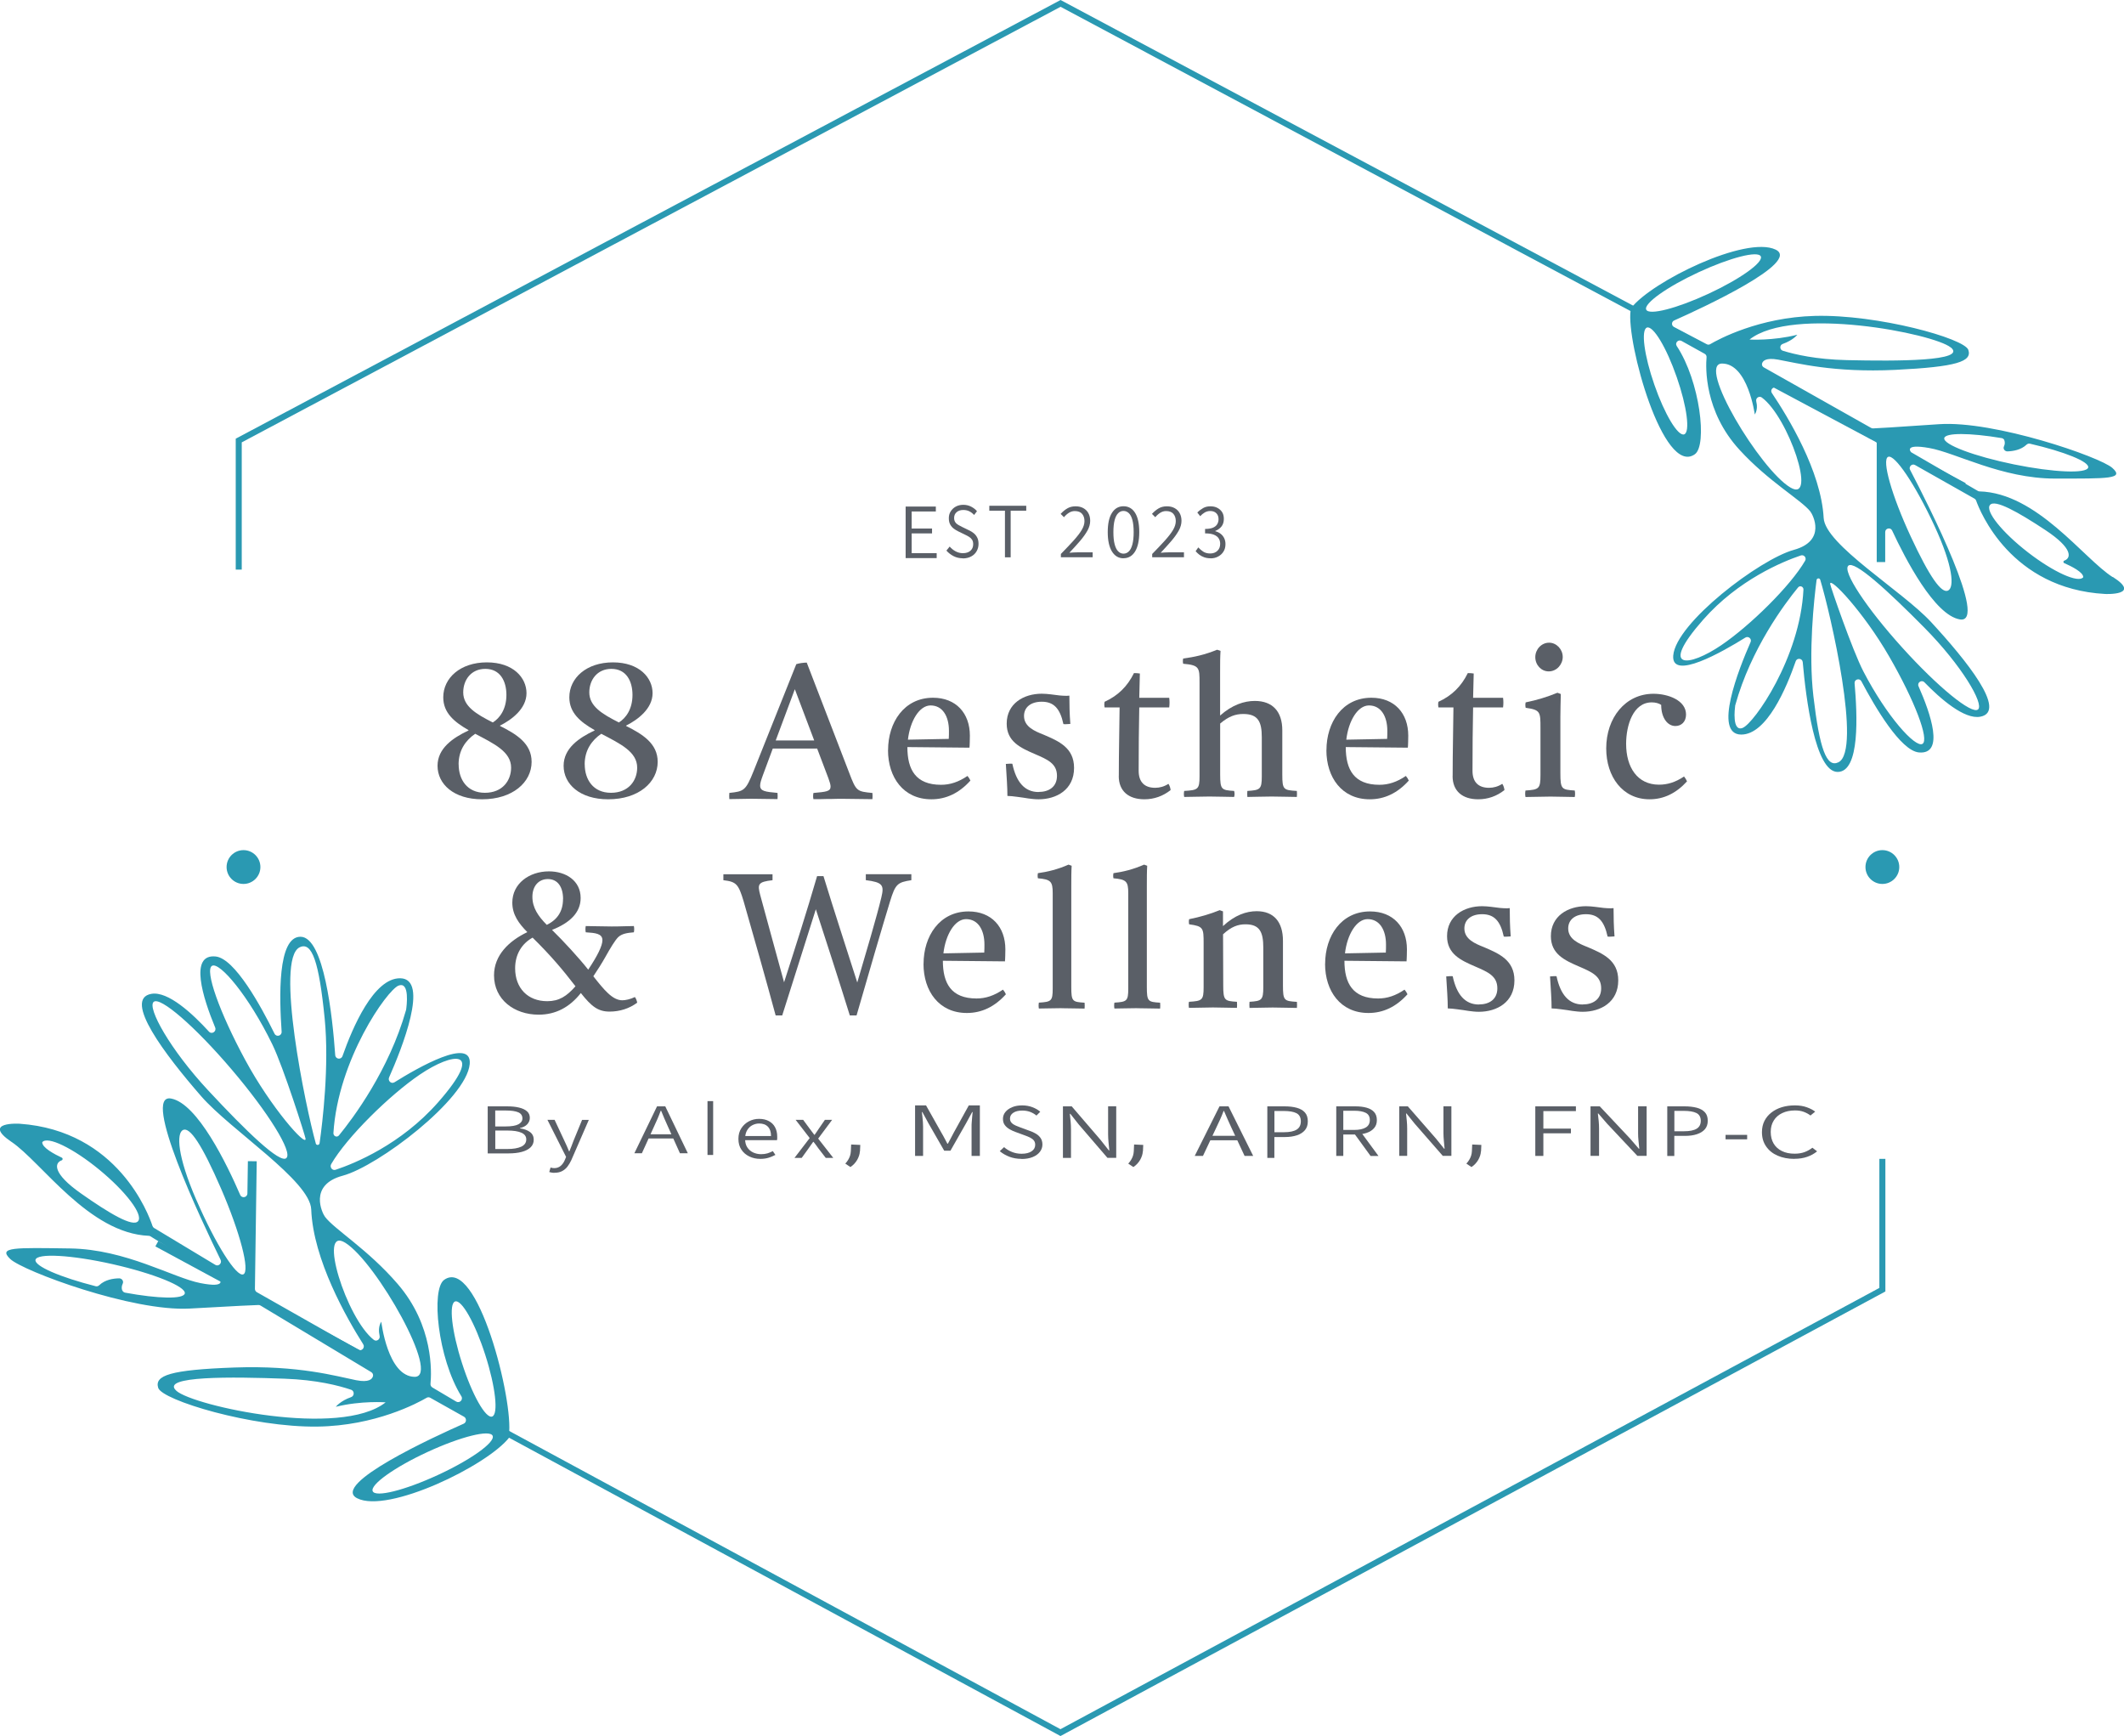<svg xmlns="http://www.w3.org/2000/svg" id="Layer_2" data-name="Layer 2" viewBox="0 0 353.11 288.57"><defs><style>      .cls-1 {        fill: #2a99b2;      }      .cls-1, .cls-2 {        stroke-width: 0px;      }      .cls-2 {        fill: #5a5f67;      }    </style></defs><g id="Layer_1-2" data-name="Layer 1"><g><path class="cls-2" d="m81.08,191.7v-7.8h3.21c.76,0,1.42.06,1.99.2.57.13,1.01.34,1.33.62.32.28.47.65.47,1.1,0,.39-.14.74-.42,1.05-.28.31-.69.52-1.23.64v.05c.69.09,1.24.29,1.67.6.42.31.63.74.63,1.28,0,.51-.17.93-.52,1.27s-.84.59-1.47.76-1.36.25-2.18.25h-3.47Zm1.25-4.46h1.71c.99,0,1.71-.12,2.15-.36.44-.24.66-.56.66-.97,0-.48-.23-.82-.69-1.02-.46-.2-1.14-.3-2.05-.3h-1.78v2.65Zm0,3.75h2.01c.99,0,1.76-.13,2.32-.39.55-.26.83-.66.83-1.21,0-.5-.27-.87-.81-1.11-.54-.24-1.32-.36-2.33-.36h-2.01v3.08Z"></path><path class="cls-2" d="m92.18,194.95c-.17,0-.33-.01-.47-.04s-.28-.05-.4-.09l.22-.75c.08.03.18.05.29.07.11.02.21.03.31.03.44,0,.81-.13,1.11-.4s.52-.6.68-1l.19-.47-3.1-6.16h1.19l1.64,3.51c.13.26.25.54.39.84.13.3.26.59.37.88h.06c.12-.28.23-.57.35-.86s.22-.58.32-.85l1.44-3.51h1.12l-2.91,6.69c-.18.39-.39.74-.63,1.06-.24.32-.54.57-.89.76-.35.19-.78.28-1.27.28Z"></path><path class="cls-2" d="m105.46,191.7l3.77-7.8h1.37l3.75,7.8h-1.31l-1.99-4.42c-.2-.44-.39-.88-.58-1.31-.18-.43-.37-.88-.56-1.34h-.07c-.17.46-.34.9-.53,1.34-.18.43-.38.87-.59,1.31l-2.01,4.42h-1.26Zm1.91-2.46v-.7h5.04v.7h-5.04Z"></path><path class="cls-2" d="m126.4,192.63c-.66,0-1.27-.13-1.83-.4-.55-.27-.99-.64-1.32-1.14-.33-.49-.49-1.08-.49-1.78s.16-1.28.49-1.78c.33-.5.75-.88,1.27-1.15s1.08-.4,1.67-.4c.63,0,1.17.12,1.63.37.45.24.8.58,1.03,1.02.24.44.36.96.36,1.57,0,.1,0,.21,0,.31,0,.1-.02.19-.04.27h-5.5l-.02-.69h4.53c0-.68-.17-1.19-.52-1.55s-.83-.53-1.45-.53c-.38,0-.75.09-1.11.27-.36.18-.65.46-.88.83-.23.38-.35.86-.35,1.45s.12,1.04.36,1.41.57.66.97.85c.41.19.85.29,1.34.29.39,0,.74-.05,1.05-.14.31-.1.61-.22.89-.37l.43.63c-.33.17-.69.33-1.1.46-.41.13-.88.2-1.41.2Z"></path><path class="cls-2" d="m132.08,192.47l2.53-3.3-2.34-3.03h1.25l1.07,1.45c.13.17.26.35.39.52.13.17.26.35.39.52h.06c.13-.17.25-.35.36-.52.12-.17.23-.35.35-.52l1-1.45h1.2l-2.32,3.12,2.51,3.21h-1.25l-1.19-1.54c-.13-.19-.26-.38-.41-.57s-.29-.38-.43-.56h-.06c-.14.18-.27.37-.4.56-.13.19-.27.38-.4.57l-1.11,1.54h-1.2Z"></path><path class="cls-2" d="m152.13,192.14v-8.4h1.82l2.59,4.6c.17.29.34.58.49.88s.31.6.47.89h.08c.17-.3.33-.6.48-.89.15-.3.3-.59.46-.88l2.54-4.6h1.84v8.4h-1.38v-4.86c0-.24,0-.5.03-.78s.04-.56.07-.85c.03-.29.05-.55.08-.8h-.08l-1.04,1.91-2.57,4.51h-1.04l-2.59-4.51-1.04-1.91h-.08c.03.25.06.51.09.8.03.29.06.57.08.85.02.28.03.54.03.78v4.86h-1.34Z"></path><path class="cls-2" d="m169.82,192.63c-.73,0-1.4-.12-2.01-.35-.61-.24-1.14-.54-1.6-.93l.71-.67c.38.33.82.6,1.32.8.5.2,1.03.3,1.59.3.72,0,1.27-.14,1.67-.41.4-.27.6-.63.6-1.08,0-.3-.08-.55-.24-.74-.16-.19-.37-.34-.63-.47-.26-.13-.56-.25-.9-.37l-1.5-.55c-.32-.11-.64-.26-.96-.44s-.6-.41-.81-.69c-.22-.28-.32-.63-.32-1.06s.14-.81.41-1.14c.27-.33.65-.6,1.14-.8.48-.2,1.03-.29,1.64-.29s1.19.1,1.71.3.96.45,1.3.76l-.63.63c-.31-.26-.66-.46-1.05-.61-.4-.15-.84-.22-1.33-.22-.6,0-1.09.12-1.46.36-.37.24-.56.56-.56.97,0,.29.09.52.27.71s.4.33.67.45.53.22.8.32l1.5.55c.41.14.77.3,1.09.5.32.19.57.43.77.72.19.29.29.64.29,1.07s-.14.85-.42,1.21c-.28.37-.68.66-1.2.87-.52.21-1.14.32-1.86.32Z"></path><path class="cls-2" d="m176.71,192.47v-8.57h1.46l4.78,5.56,1.39,1.76h.08c-.04-.43-.08-.88-.13-1.34-.04-.46-.07-.9-.07-1.34v-4.65h1.35v8.57h-1.46l-4.78-5.56-1.39-1.76h-.08c.05.43.1.86.13,1.3.04.44.06.88.06,1.33v4.7h-1.35Z"></path><path class="cls-2" d="m198.62,192.14l4.12-8.24h1.5l4.1,8.24h-1.43l-2.18-4.67c-.22-.47-.43-.93-.63-1.39-.2-.46-.41-.93-.61-1.41h-.07c-.18.49-.38.96-.58,1.41-.2.46-.42.92-.65,1.39l-2.2,4.67h-1.37Zm2.09-2.6v-.74h5.52v.74h-5.52Z"></path><path class="cls-2" d="m210.69,192.47v-8.57h2.88c.77,0,1.44.08,2.02.24.58.16,1.03.42,1.35.78s.48.85.48,1.47-.16,1.08-.47,1.46c-.32.38-.76.67-1.33.86s-1.23.29-1.99.29h-1.77v3.47h-1.17Zm1.17-4.27h1.6c.95,0,1.65-.15,2.11-.44.46-.29.69-.75.69-1.38s-.24-1.09-.72-1.34-1.19-.37-2.14-.37h-1.53v3.52Z"></path><path class="cls-2" d="m222.15,192.14v-8.24h3.18c.7,0,1.31.07,1.85.22.54.15.96.39,1.26.72s.46.78.46,1.34-.15.98-.46,1.34c-.31.36-.73.62-1.26.8-.54.18-1.15.26-1.85.26h-2.01v3.56h-1.17Zm1.17-4.32h1.82c.83,0,1.47-.14,1.92-.41.45-.27.67-.68.67-1.24s-.22-.96-.67-1.19c-.45-.23-1.09-.35-1.92-.35h-1.82v3.18Zm4.53,4.32l-2.77-3.81.95-.45,3.14,4.27h-1.33Z"></path><path class="cls-2" d="m232.62,192.14v-8.24h1.43l4.67,5.35,1.36,1.69h.08c-.04-.42-.08-.85-.12-1.29-.04-.44-.07-.87-.07-1.29v-4.47h1.32v8.24h-1.43l-4.67-5.35-1.36-1.69h-.08c.05.41.09.83.13,1.25.04.42.06.85.06,1.27v4.52h-1.32Z"></path><path class="cls-2" d="m255.24,192.14v-8.24h6.75v.79h-5.41v2.91h4.58v.78h-4.58v3.76h-1.34Z"></path><path class="cls-2" d="m264.42,192.14v-8.24h1.54l5.03,5.35,1.46,1.69h.08c-.04-.42-.08-.85-.13-1.29-.05-.44-.07-.87-.07-1.29v-4.47h1.42v8.24h-1.54l-5.03-5.35-1.46-1.69h-.08c.05.41.1.83.14,1.25.04.42.06.85.06,1.27v4.52h-1.42Z"></path><path class="cls-2" d="m277.18,192.14v-8.24h2.88c.77,0,1.44.08,2.02.23.58.15,1.03.41,1.35.75s.48.82.48,1.41-.16,1.04-.47,1.41c-.32.37-.76.64-1.33.83s-1.23.28-1.99.28h-1.77v3.34h-1.17Zm1.17-4.1h1.6c.95,0,1.65-.14,2.11-.42.46-.28.69-.72.69-1.32s-.24-1.05-.72-1.29-1.19-.36-2.14-.36h-1.53v3.39Z"></path><path class="cls-2" d="m286.87,189.38v-.74h3.59v.74h-3.59Z"></path><path class="cls-2" d="m298.3,192.63c-1.04,0-1.96-.18-2.77-.53s-1.45-.86-1.91-1.53c-.47-.67-.7-1.46-.7-2.38,0-.7.14-1.32.41-1.86s.66-1.01,1.16-1.4,1.08-.69,1.74-.89c.66-.2,1.39-.3,2.17-.3s1.42.11,2,.32c.58.21,1.03.45,1.37.72l-.78.64c-.33-.25-.7-.45-1.13-.61s-.91-.23-1.45-.23c-.81,0-1.52.15-2.12.44-.61.29-1.08.7-1.41,1.24-.34.54-.5,1.17-.5,1.9s.16,1.38.48,1.92c.32.54.78.96,1.38,1.25.6.3,1.3.44,2.11.44.62,0,1.17-.09,1.64-.26.47-.17.91-.42,1.32-.73l.78.6c-.48.39-1.03.7-1.65.91-.62.22-1.33.33-2.14.33Z"></path><path class="cls-2" d="m150.56,92.77v-8.57h5.02v.82h-4.02v2.83h3.39v.81h-3.39v3.29h4.16v.82h-5.15Z"></path><path class="cls-2" d="m160.05,92.8c-.55,0-1.05-.12-1.51-.35-.46-.24-.86-.54-1.2-.93l.54-.67c.29.33.62.6,1,.8.38.2.78.3,1.2.3.54,0,.96-.14,1.26-.41.3-.27.45-.63.45-1.08,0-.3-.06-.55-.18-.74-.12-.19-.28-.34-.48-.47-.2-.13-.43-.25-.68-.37l-1.13-.55c-.24-.11-.48-.26-.73-.44s-.45-.41-.61-.69c-.16-.28-.24-.63-.24-1.06s.1-.81.31-1.14c.21-.33.49-.6.86-.8.37-.2.78-.29,1.24-.29s.9.1,1.29.3.72.45.98.76l-.48.63c-.23-.26-.49-.46-.79-.61-.3-.15-.63-.22-1.01-.22-.45,0-.82.12-1.1.36-.28.24-.42.56-.42.97,0,.29.07.52.2.71s.3.33.51.45.4.22.6.32l1.13.55c.31.14.58.3.82.5.24.19.43.43.58.72.15.29.22.64.22,1.07s-.11.85-.32,1.21c-.21.37-.51.66-.91.87-.39.21-.86.32-1.4.32Z"></path><path class="cls-2" d="m167.07,92.64v-7.75h-2.6v-.82h6.14v.82h-2.59v7.75h-.95Z"></path><path class="cls-2" d="m176.37,92.64v-.56c.84-.86,1.56-1.62,2.14-2.26.58-.65,1.03-1.23,1.33-1.74.3-.51.45-1,.45-1.46,0-.49-.13-.89-.39-1.2-.26-.31-.67-.47-1.23-.47-.34,0-.67.1-.97.29s-.58.44-.82.73l-.55-.55c.34-.37.71-.68,1.1-.91.39-.23.84-.35,1.37-.35s.93.1,1.3.3c.36.2.65.48.84.84.2.36.3.79.3,1.27,0,.53-.15,1.07-.44,1.6-.3.54-.7,1.11-1.22,1.72-.52.6-1.12,1.27-1.8,1.99.22-.02.46-.03.7-.05s.47-.02.68-.02h2.49v.82h-5.25Z"></path><path class="cls-2" d="m191.55,92.64v-.56c.84-.86,1.56-1.62,2.14-2.26.58-.65,1.03-1.23,1.33-1.74.3-.51.45-1,.45-1.46,0-.49-.13-.89-.39-1.2-.26-.31-.67-.47-1.23-.47-.34,0-.67.1-.97.29s-.58.44-.82.73l-.55-.55c.34-.37.71-.68,1.1-.91.39-.23.84-.35,1.37-.35s.93.1,1.3.3c.36.2.65.48.84.84.2.36.3.79.3,1.27,0,.53-.15,1.07-.44,1.6-.3.54-.7,1.11-1.22,1.72-.52.6-1.12,1.27-1.8,1.99.22-.02.46-.03.7-.05s.47-.02.68-.02h2.49v.82h-5.25Z"></path><path class="cls-2" d="m186.78,92.8c-.82,0-1.45-.38-1.92-1.13-.46-.75-.7-1.82-.7-3.22s.23-2.47.7-3.2c.46-.73,1.1-1.1,1.92-1.1s1.47.37,1.93,1.1c.46.74.69,1.8.69,3.19s-.23,2.46-.69,3.22c-.46.75-1.1,1.13-1.93,1.13Zm0-.77c.34,0,.64-.13.89-.38.26-.25.45-.64.59-1.17.14-.53.21-1.21.21-2.02s-.07-1.5-.21-2.02-.34-.9-.59-1.14c-.26-.24-.55-.37-.89-.37s-.63.12-.88.37c-.25.24-.45.62-.59,1.14s-.21,1.19-.21,2.02.07,1.49.21,2.02c.14.53.34.92.59,1.17.25.25.55.38.88.38Z"></path><path class="cls-2" d="m201.27,92.8c-.41,0-.77-.06-1.08-.17-.31-.11-.59-.26-.82-.44-.23-.18-.43-.37-.6-.57l.44-.63c.23.26.51.49.82.7.32.21.71.31,1.18.31s.88-.15,1.18-.44c.31-.29.46-.68.46-1.17,0-.34-.08-.64-.25-.9-.16-.26-.43-.46-.79-.61s-.86-.22-1.47-.22v-.74c.55,0,.99-.07,1.32-.21.32-.14.56-.34.7-.58.14-.24.22-.52.22-.82,0-.42-.12-.75-.37-1-.25-.25-.59-.37-1.01-.37-.33,0-.63.08-.91.24-.28.16-.53.37-.76.62l-.48-.61c.3-.3.62-.54.97-.74.35-.2.75-.29,1.2-.29s.82.08,1.15.25.6.4.8.71c.2.31.29.69.29,1.13,0,.51-.13.93-.39,1.26s-.6.57-1.03.74v.05c.31.08.6.21.85.4.26.19.46.43.61.72.15.29.23.63.23,1.01,0,.5-.11.92-.34,1.27-.22.35-.52.62-.9.82s-.79.29-1.25.29Z"></path><path class="cls-2" d="m72.74,127.29c0-2.89,2.53-4.64,5.15-5.87v-.06c-2.36-1.35-4.2-2.86-4.2-5.45,0-3.22,2.85-5.81,7.25-5.81s6.59,2.56,6.59,5.12-2.43,4.4-4.4,5.39v.06c2.69,1.35,5.25,2.89,5.25,5.96,0,3.4-3.15,6.23-8.23,6.23-4.72,0-7.41-2.53-7.41-5.57Zm3.51-.24c0,2.53,1.41,4.73,4.36,4.73s4.36-2.05,4.36-4.18c0-2.65-2.82-3.97-5.97-5.63-1.57,1.08-2.76,2.71-2.76,5.09Zm7.94-11.53c0-2.29-1.02-4.34-3.51-4.34-2.36,0-3.67,1.84-3.67,3.91,0,2.32,2.17,3.61,4.92,5,1.15-.72,2.26-2.2,2.26-4.58Z"></path><path class="cls-2" d="m93.7,127.29c0-2.89,2.53-4.64,5.15-5.87v-.06c-2.36-1.35-4.2-2.86-4.2-5.45,0-3.22,2.85-5.81,7.25-5.81s6.59,2.56,6.59,5.12-2.43,4.4-4.4,5.39v.06c2.69,1.35,5.25,2.89,5.25,5.96,0,3.4-3.15,6.23-8.23,6.23-4.72,0-7.41-2.53-7.41-5.57Zm3.51-.24c0,2.53,1.41,4.73,4.36,4.73s4.36-2.05,4.36-4.18c0-2.65-2.82-3.97-5.97-5.63-1.57,1.08-2.76,2.71-2.76,5.09Zm7.94-11.53c0-2.29-1.02-4.34-3.51-4.34-2.36,0-3.67,1.84-3.67,3.91,0,2.32,2.17,3.61,4.92,5,1.15-.72,2.26-2.2,2.26-4.58Z"></path><path class="cls-2" d="m121.25,131.8c2.43-.26,2.72-.35,4.04-3.65l7.09-17.75c.46-.16,1.25-.26,1.74-.26l7.05,18.3c1.18,3.11,1.28,3.11,3.87,3.37.03.32.03.7,0,1.03-1.54,0-3.18-.06-4.79-.06-.72,0-1.48,0-2.2.03h-.62c-.72.03-1.48.03-2.2.03-.07-.32-.07-.67,0-1.03,2.13-.19,2.85-.26,2.85-1.06,0-.32-.13-.74-.36-1.38l-1.87-4.94h-7.38l-1.64,4.42c-.3.83-.46,1.31-.46,1.73,0,.93.82,1.03,2.89,1.22.03.35.03.7,0,1.03-1.48,0-2.92-.06-4.4-.06-1.25,0-2.3.06-3.61.06-.03-.32-.03-.71,0-1.03Zm14.11-8.72l-3.22-8.52-3.18,8.52h6.4Z"></path><path class="cls-2" d="m147.64,124.69c0-4.59,2.65-8.71,7.47-8.71,3.83,0,6.13,2.58,6.13,6.3,0,.44-.03,1.8-.07,2l-10.32-.1c0,3.75,1.38,6.27,5.6,6.27,1.51,0,2.92-.47,4.39-1.47.2.23.36.47.49.77-1.87,2.08-4.03,3.11-6.49,3.11-4.65,0-7.21-3.65-7.21-8.17Zm10.09-1.88c.03-.1.03-1.3.03-1.33,0-2.41-1.05-4.22-3.05-4.22-1.87,0-3.41,2.57-3.77,5.69l6.78-.13Z"></path><path class="cls-2" d="m220.52,124.69c0-4.59,2.65-8.71,7.47-8.71,3.83,0,6.13,2.58,6.13,6.3,0,.44-.03,1.8-.07,2l-10.32-.1c0,3.75,1.38,6.27,5.6,6.27,1.51,0,2.92-.47,4.39-1.47.2.23.36.47.49.77-1.87,2.08-4.03,3.11-6.49,3.11-4.65,0-7.21-3.65-7.21-8.17Zm10.09-1.88c.03-.1.03-1.3.03-1.33,0-2.41-1.05-4.22-3.05-4.22-1.87,0-3.41,2.57-3.77,5.69l6.78-.13Z"></path><path class="cls-2" d="m153.54,160.21c0-4.59,2.65-8.71,7.47-8.71,3.83,0,6.13,2.58,6.13,6.3,0,.44-.03,1.8-.07,2l-10.32-.1c0,3.75,1.38,6.27,5.6,6.27,1.51,0,2.92-.47,4.39-1.47.2.23.36.47.49.77-1.87,2.08-4.03,3.11-6.49,3.11-4.65,0-7.21-3.65-7.21-8.17Zm10.09-1.88c.03-.1.03-1.3.03-1.33,0-2.41-1.05-4.22-3.05-4.22-1.87,0-3.41,2.57-3.77,5.69l6.78-.13Z"></path><path class="cls-2" d="m220.3,160.21c0-4.59,2.65-8.71,7.47-8.71,3.83,0,6.13,2.58,6.13,6.3,0,.44-.03,1.8-.07,2l-10.32-.1c0,3.75,1.38,6.27,5.6,6.27,1.51,0,2.92-.47,4.39-1.47.2.23.36.47.49.77-1.87,2.08-4.03,3.11-6.49,3.11-4.65,0-7.21-3.65-7.21-8.17Zm10.09-1.88c.03-.1.03-1.3.03-1.33,0-2.41-1.05-4.22-3.05-4.22-1.87,0-3.41,2.57-3.77,5.69l6.78-.13Z"></path><path class="cls-2" d="m172.67,131.64c1.7,0,3.05-.84,3.05-2.68,0-2.05-1.57-2.71-3.67-3.62-2.42-1.04-4.69-2.09-4.69-5.05,0-3.34,2.82-4.98,5.83-4.98.98,0,2.23.21,2.33.21.88.14,1.74.14,1.8.14.03,0,.2,0,.46-.03,0,1.5.03,2.99.16,4.7-.46.03-.82.07-1.15.03-.56-2.61-1.61-3.72-3.6-3.72-1.8,0-2.95.9-2.95,2.37,0,1.81,1.83,2.54,3.24,3.1,2.52,1.08,5.08,2.16,5.08,5.53,0,3.65-2.95,5.22-5.9,5.22-1.15,0-2.52-.28-2.59-.28-.16,0-1.74-.28-2.59-.28,0-1.43-.13-3.2-.26-5.32.46-.03.79-.07,1.08-.03.65,3.06,2.06,4.7,4.36,4.7Z"></path><path class="cls-2" d="m245.88,166.96c1.7,0,3.05-.84,3.05-2.68,0-2.05-1.57-2.71-3.67-3.62-2.42-1.04-4.69-2.09-4.69-5.05,0-3.34,2.82-4.98,5.83-4.98.98,0,2.23.21,2.33.21.88.14,1.74.14,1.8.14.03,0,.2,0,.46-.03,0,1.5.03,2.99.16,4.7-.46.03-.82.07-1.15.03-.56-2.61-1.61-3.72-3.6-3.72-1.8,0-2.95.9-2.95,2.37,0,1.81,1.83,2.54,3.24,3.1,2.52,1.08,5.08,2.16,5.08,5.53,0,3.65-2.95,5.22-5.9,5.22-1.15,0-2.52-.28-2.59-.28-.16,0-1.74-.28-2.59-.28,0-1.43-.13-3.2-.26-5.32.46-.03.79-.07,1.08-.03.65,3.06,2.06,4.7,4.36,4.7Z"></path><path class="cls-2" d="m263.14,166.96c1.7,0,3.05-.84,3.05-2.68,0-2.05-1.57-2.71-3.67-3.62-2.42-1.04-4.69-2.09-4.69-5.05,0-3.34,2.82-4.98,5.83-4.98.98,0,2.23.21,2.33.21.88.14,1.74.14,1.8.14.03,0,.2,0,.46-.03,0,1.5.03,2.99.16,4.7-.46.03-.82.07-1.15.03-.56-2.61-1.61-3.72-3.6-3.72-1.8,0-2.95.9-2.95,2.37,0,1.81,1.83,2.54,3.24,3.1,2.52,1.08,5.08,2.16,5.08,5.53,0,3.65-2.95,5.22-5.9,5.22-1.15,0-2.52-.28-2.59-.28-.16,0-1.74-.28-2.59-.28,0-1.43-.13-3.2-.26-5.32.46-.03.79-.07,1.08-.03.65,3.06,2.06,4.7,4.36,4.7Z"></path><path class="cls-2" d="m186,129c0-4.07.1-7.86.13-11.41h-2.49c-.07-.35-.07-.66,0-.94,2.23-1.01,3.8-2.57,4.88-4.77.36,0,.72.03.98.07-.03,1.18-.07,2.54-.1,4.04h4.98c.07.52.07,1.04,0,1.6h-4.98c-.07,3.24-.1,6.89-.1,10.54,0,1.84.95,2.82,2.75,2.82.75,0,1.51-.21,2.2-.66.2.28.33.7.36,1.04-1.28,1.01-2.75,1.53-4.36,1.53-2.62,0-4.26-1.36-4.26-3.86Z"></path><path class="cls-2" d="m207.39,131.47c2.08-.13,2.38-.26,2.38-2.4v-6.54c0-2.59-.64-3.85-3.09-3.85-1.28,0-2.42.39-3.83,1.59v8.48c0,2.52.23,2.59,2.32,2.72.1.32.1.68,0,1-1.14,0-2.45-.07-4.1-.07s-2.85.07-4.2.07c-.07-.32-.07-.68,0-1,2.28-.13,2.55-.26,2.55-2.4v-15.6c0-2.46,0-2.91-2.72-3.14-.07-.29-.07-.55,0-.87,1.78-.23,3.56-.61,5.64-1.46l.57.19c-.07.97-.07,2.14-.07,3.56v7.19c2.01-1.78,3.99-2.43,5.77-2.43,2.95,0,4.57,1.75,4.57,4.89v7.35c0,2.52.2,2.59,2.42,2.72.03.32.03.68,0,1-1.34,0-2.48-.07-4.2-.07s-2.79.07-4.03.07c-.03-.32-.03-.68,0-1Z"></path><path class="cls-2" d="m241.5,129c0-4.07.1-7.86.13-11.41h-2.49c-.07-.35-.07-.66,0-.94,2.23-1.01,3.8-2.57,4.88-4.77.36,0,.72.03.98.07-.03,1.18-.07,2.54-.1,4.04h4.98c.07.52.07,1.04,0,1.6h-4.98c-.07,3.24-.1,6.89-.1,10.54,0,1.84.95,2.82,2.75,2.82.75,0,1.51-.21,2.2-.66.2.28.33.7.36,1.04-1.28,1.01-2.75,1.53-4.36,1.53-2.62,0-4.26-1.36-4.26-3.86Z"></path><path class="cls-2" d="m257.77,132.41c-1.41,0-2.85.07-4.16.07-.07-.35-.07-.73,0-1.08,2.23-.14,2.49-.28,2.49-2.57v-7.8c0-2.71,0-3.03-2.46-3.38-.07-.31-.07-.63,0-.9,1.9-.38,3.67-.94,5.28-1.6l.56.21c-.03,1.46-.07,2.68-.07,3.79v9.33c0,2.71.2,2.78,2.39,2.92.07.35.07.73,0,1.08-1.25,0-2.52-.07-4.03-.07Zm-.23-25.58c1.21,0,2.26,1.08,2.26,2.37,0,1.22-.98,2.4-2.33,2.4-1.25,0-2.23-1.08-2.23-2.37s1.02-2.4,2.29-2.4Z"></path><path class="cls-2" d="m280.47,129.87c-1.8,1.98-3.87,2.99-6.23,2.99-4.52,0-7.21-3.79-7.21-8.46,0-5.08,3.18-9.08,7.86-9.08,2.42,0,5.41,1.08,5.41,3.45,0,1.25-.82,1.91-1.77,1.91-1.31,0-2.36-1.36-2.36-3.51-.39-.28-.98-.42-1.57-.42-3.11,0-4.26,3.83-4.26,6.89,0,3.9,1.87,6.79,5.47,6.79,1.38,0,2.69-.38,4.16-1.36.2.24.39.56.49.8Z"></path><path class="cls-2" d="m96.56,165.07c-1.85,2.35-4.17,3.59-7.01,3.59-4.07,0-7.42-2.52-7.42-6.54,0-3.35,2.5-5.73,5.54-7.18-1.4-1.41-2.5-2.88-2.5-4.9,0-3.19,2.84-5.2,6.09-5.2,2.81,0,5.27,1.54,5.27,4.43,0,2.41-1.78,4.13-4.76,5.3,1.92,1.88,4.48,4.66,6.02,6.61,1.54-2.31,2.36-3.96,2.36-4.9,0-1.11-1.2-1.21-2.77-1.31-.07-.34-.07-.7,0-1.04,1.16,0,2.63.07,4.31.07s2.63-.07,3.69-.07c.07.34.07.7,0,1.04-1.16.1-1.98.23-2.6.8-.51.5-1.27,1.74-2.19,3.39-.51.91-1.23,2.05-1.95,3.12,1.78,2.25,3.18,3.99,4.82,3.99.51,0,1.33-.17,2.09-.54.21.27.34.67.38.94-1.3.97-2.91,1.48-4.58,1.48-1.92,0-3.01-.84-4.79-3.09Zm-8.01-9.22c-1.75.97-2.91,2.72-2.91,5.1,0,3.29,2.09,5.47,5.34,5.47,1.98,0,3.25-.84,4.69-2.48-2.12-2.75-4-5-7.12-8.08Zm5.06-6.41c0-2.01-.89-3.32-2.53-3.32-1.51,0-2.57,1.14-2.57,2.95s.96,3.22,2.39,4.66c1.81-.87,2.7-2.31,2.7-4.29Z"></path><path class="cls-2" d="m176.5,167.58c-1.52,0-2.58.06-3.79.06-.06-.32-.06-.66,0-.98,2.06-.13,2.3-.25,2.3-2.34v-15.86c0-1.96-.33-2.28-2.46-2.47-.06-.28-.06-.54,0-.85,1.61-.22,3.3-.63,5.09-1.42l.52.19c-.06.95-.06,2.12-.06,3.51v16.59c0,2.47.18,2.53,2.21,2.66.03.32.03.67,0,.98-1.18,0-2.34-.06-3.82-.06Z"></path><path class="cls-2" d="m189.06,167.58c-1.52,0-2.58.06-3.79.06-.06-.32-.06-.66,0-.98,2.06-.13,2.3-.25,2.3-2.34v-15.86c0-1.96-.33-2.28-2.46-2.47-.06-.28-.06-.54,0-.85,1.61-.22,3.3-.63,5.09-1.42l.52.19c-.06.95-.06,2.12-.06,3.51v16.59c0,2.47.18,2.53,2.21,2.66.03.32.03.67,0,.98-1.18,0-2.34-.06-3.82-.06Z"></path><path class="cls-2" d="m207.74,166.52c1.99-.13,2.28-.26,2.28-2.41v-6.59c0-2.61-.61-3.88-2.96-3.88-1.25,0-2.35.39-3.73,1.66l.03,8.48c0,2.54.23,2.61,2.28,2.74.03.33.03.69,0,1.01-1.22,0-2.51-.07-3.99-.07-1.38,0-2.7.07-3.99.07-.06-.33-.06-.69,0-1.01,2.19-.13,2.44-.26,2.44-2.41v-7.31c0-2.54-.03-2.84-2.41-3.16-.06-.29-.06-.59,0-.85,1.8-.36,3.57-.88,5.08-1.5l.55.2v2.45c1.96-1.83,3.89-2.48,5.6-2.48,2.83,0,4.37,1.76,4.37,4.93v7.4c0,2.54.19,2.61,2.32,2.74.03.33.03.69,0,1.01-1.29,0-2.38-.07-4.02-.07s-2.67.07-3.86.07c-.03-.33-.03-.69,0-1.01Z"></path><path class="cls-2" d="m151.5,146.31c-2.31.35-2.65.64-3.54,3.55-1.09,3.55-3.74,12.57-5.56,18.93h-1.12c-1.72-5.54-3.94-12.39-5.65-17.65-1.92,6.11-3.87,12.18-5.59,17.65h-1.09c-1.65-6.11-3.54-12.75-5.32-18.96-.86-2.88-1.22-3.27-3.37-3.52v-.99h8.17v.99c-2.45.28-2.51.67-2.05,2.45,1.29,4.79,2.61,9.52,3.97,14.52,1.82-5.65,3.8-11.82,5.49-17.65h1.06c1.85,6.04,3.7,11.65,5.62,17.68,1.39-4.72,3.27-11.04,4-14.13.5-2.06.23-2.52-2.58-2.88v-.99h7.57v.99Z"></path><rect class="cls-2" x="117.62" y="183.03" width=".94" height="8.95"></rect><path class="cls-2" d="m142.95,191.39c-.02.45-.17.91-.44,1.4-.28.48-.65.88-1.13,1.2l-.85-.57c.19-.21.35-.42.48-.64.13-.21.23-.44.31-.68.07-.24.12-.49.13-.75l.05-1.11,1.52.07-.05,1.09Z"></path><path class="cls-2" d="m189.99,191.39c-.02.45-.17.91-.44,1.4-.28.48-.65.88-1.13,1.2l-.85-.57c.19-.21.35-.42.48-.64.13-.21.23-.44.31-.68.07-.24.12-.49.13-.75l.05-1.11,1.52.07-.05,1.09Z"></path><path class="cls-2" d="m246.2,191.39c-.02.45-.17.91-.44,1.4-.28.48-.65.88-1.13,1.2l-.85-.57c.19-.21.35-.42.48-.64.13-.21.23-.44.31-.68.07-.24.12-.49.13-.75l.05-1.11,1.52.07-.05,1.09Z"></path><g><polygon class="cls-1" points="40.19 94.68 39.19 94.68 39.19 72.92 39.45 72.78 176.32 0 176.56 .13 326.79 80.31 326.32 81.2 176.32 1.13 40.19 73.53 40.19 94.68"></polygon><polygon class="cls-1" points="176.3 288.57 176.07 288.44 25.83 207.18 26.31 206.3 176.3 287.43 312.44 214.08 312.44 192.63 313.44 192.63 313.44 214.67 176.3 288.57"></polygon><circle class="cls-1" cx="40.48" cy="144.12" r="2.81"></circle><circle class="cls-1" cx="312.94" cy="144.12" r="2.81"></circle><path class="cls-1" d="m351.23,95.93c-4.85-3.08-12.57-13.99-22.15-14.25-.1,0-.19-.03-.27-.08l-11.09-6.43s-1.39-1.48,3.01-.7c4.4.77,12.02,5.08,20.91,5.08s11.58.07,9.53-1.77c-2.04-1.83-19.62-7.9-28.8-7.27-7.71.54-10.34.67-10.98.7-.11,0-.22-.02-.32-.08l-17.84-10.06c-.22-.12-.36-.38-.3-.62.11-.45.62-1.04,2.68-.67,3.18.57,9.18,2.19,19.48,1.7,10.31-.5,12.78-1.41,12.14-3.32-.63-1.91-15.08-5.93-25.54-5.65-9.26.25-15.97,3.87-17.38,4.7-.18.1-.39.11-.58,0l-5.44-2.86c-.44-.23-.43-.87.03-1.08,4.57-2.03,21.2-9.71,16.87-11.78-4.95-2.37-20.58,5.29-24,9.69-.1.12-.09.28-.11.43-.74,5.21,5.44,27.65,10.69,23.89,2.09-1.49.86-12.13-3.02-17.99-.34-.52.26-1.14.8-.84l3.85,2.14c.21.12.33.33.31.57-.15,1.72-.39,9,5.48,15.39,4.82,5.27,10.23,8.31,11.76,10.23.43.53,2.75,4.89-2.73,6.4-5.65,1.55-19.62,12.14-20.05,17.57-.33,4.25,8.24-.65,11.99-2.99.5-.31,1.11.21.87.75-1.96,4.45-6.28,15.37-1.55,15.37,4.24,0,7.52-7.76,9.05-12.18.21-.62,1.11-.51,1.17.14.52,5.94,2.05,18.25,5.8,18.25s3.27-9.55,2.82-14.74c-.06-.65.82-.91,1.13-.33,2.23,4.23,6.52,11.56,9.57,11.83,4.31.38,1.93-6.48-.07-11-.27-.61.51-1.14.98-.66,2.67,2.75,6.64,6.22,9.29,5.72,4.58-.85-2.36-9.43-8.19-15.74-4.79-5.18-17.61-12.85-17.85-17.29-.42-7.79-5.95-16.81-8.61-20.77-.35-.52.23-1.15.78-.86l16.33,8.68c.2.1.32.31.32.53v19.75h1.41v-4.99c0-.64.88-.84,1.15-.26,2.17,4.67,7.04,14.09,11.27,14.78,4.77.78-5.07-18.72-8.28-24.86-.28-.53.31-1.1.83-.8l9.87,5.58c.13.07.22.18.27.31.63,1.77,5.75,14.68,21.46,15.54,0,0,6.14.28,1.27-2.83Zm-18.02-22.76c.11.29.13.64-.06,1.04s.15.83.58.82c.94-.03,2.25-.24,3.17-1.11.15-.14.36-.22.57-.17,5.68,1.31,9.88,2.99,9.69,3.95-.22,1.07-5.75.84-12.36-.51-6.61-1.35-11.79-3.31-11.57-4.37.19-.91,4.24-.88,9.53,0,.2.03.38.16.46.35Zm-54.46-10.49c1.71,4.9,2.26,9.16,1.24,9.52-1.03.36-3.25-3.33-4.95-8.23-1.71-4.9-2.26-9.16-1.24-9.52,1.03-.36,3.25,3.32,4.95,8.23Zm-5.07-11.21c-.46-.99,3.43-3.77,8.69-6.21,5.26-2.44,9.9-3.63,10.36-2.64.46.99-3.44,3.77-8.7,6.21s-9.9,3.63-10.35,2.64Zm16.05,69.52c-1.82.72-1.32-3.23-1.26-3.7,0-.03,0-.06.02-.09,2.59-9.35,8.21-16.85,10.44-19.56.31-.38.91-.13.89.36-.56,11.36-8.24,22.26-10.09,22.98Zm10.37-27.79c-2.45,4.23-9.2,10.83-13.95,14.05-5.27,3.58-10.54,4.33-3.01-4.23,5.86-6.66,13.25-9.68,16.24-10.69.53-.18,1,.38.72.87Zm7.18.83c1.01-.92,6.48,4.07,12.62,10.28,6.25,6.32,9.97,12.69,8.95,13.61-1.01.91-6.66-3.69-12.62-10.29-5.96-6.59-9.97-12.68-8.95-13.6Zm6.79,15.09c4.24,7.34,6.72,13.85,5.53,14.53-1.18.68-5.91-4.53-9.82-12.05-1.83-3.53-5.48-14.13-5.52-14.53-.14-1.35,5.58,4.71,9.81,12.05Zm-11.46-12.75c1.7,5.59,6.96,28.43,3.02,30.34-1.96.95-3.13-2.2-4.16-11.01-.85-7.29.11-16.07.53-19.28.04-.34.51-.38.61-.05Zm21.71-38.62c2.78,2.3-8.99,2.3-17.27,2.11-5.1-.11-8.67-.94-10.66-1.56-.55-.17-.56-.94-.02-1.13,1.73-.61,2.43-1.53,2.43-1.53-4.05,1.03-7.95.8-7.95.8,7.15-5.65,30.67-.99,33.46,1.32Zm-26.66,23.29c-5.01-2.94-15.67-20.61-11.37-20.61s5.44,8.47,5.44,8.47c.44-.71.4-1.53.24-2.2-.13-.53.48-.95.92-.63,4.44,3.25,9.28,17.62,4.77,14.97Zm23.91,6.31c3.16,6.8,3.36,10.32,2.28,10.82s-3.04-2.2-6.2-9c-3.16-6.8-4.84-12.72-3.76-13.23,1.08-.5,4.52,4.61,7.68,11.41Zm15.57,4.46c-4.29-3.32-7.12-6.84-6.32-7.86.79-1.03,4.67,1.16,9.19,4.14,4.7,3.1,4.31,4.7,3.17,5.1-.19.07-.19.34-.01.41,1.16.51,3.21,1.52,3.16,2.35-.79,1.02-4.91-.83-9.19-4.14Z"></path><path class="cls-1" d="m1.92,189.81c4.99,3.38,12.86,15.2,22.82,15.61.1,0,.2.03.28.09l11.44,7.06s1.42,1.61-3.14.71c-4.56-.89-12.42-5.63-21.67-5.76-9.26-.13-12.04-.25-9.94,1.76,2.09,1.99,20.28,8.77,29.84,8.23,8.03-.46,10.76-.57,11.43-.59.12,0,.23.03.33.09l18.4,11.06c.23.14.37.41.3.67-.12.49-.66,1.1-2.8.68-3.3-.66-9.51-2.49-20.23-2.11-10.73.38-13.31,1.32-12.68,3.38.63,2.06,15.59,6.59,26.48,6.44,9.64-.13,16.67-3.92,18.15-4.79.19-.11.41-.11.6,0l5.61,3.15c.46.26.43.94-.05,1.16-4.78,2.11-22.2,10.1-17.72,12.39,5.11,2.61,21.69-5.44,25.31-10.12.1-.13-.1-.22-.08-.38.85-5.58-5.24-29.74-10.76-25.8-2.2,1.57-1.08,13,2.86,19.35.35.56-.29,1.22-.85.89l-3.97-2.35c-.21-.13-.34-.36-.31-.62.18-1.84.54-9.66-5.47-16.6-4.93-5.73-10.51-9.07-12.07-11.15-.44-.58-2.79-5.29,2.94-6.83,5.9-1.58,20.59-12.74,21.12-18.56.41-4.56-8.58.57-12.51,3.03-.53.33-1.15-.24-.89-.82,2.1-4.74,6.76-16.4,1.85-16.47-4.41-.06-7.94,8.21-9.6,12.93-.23.66-1.16.53-1.21-.16-.45-6.38-1.86-19.61-5.75-19.67s-3.54,10.2-3.16,15.77c.05.7-.87.96-1.18.34-2.25-4.57-6.6-12.5-9.78-12.83-4.47-.47-2.11,6.92-.09,11.8.27.66-.55,1.21-1.03.69-2.73-2.99-6.81-6.77-9.58-6.28-4.78.84,2.31,10.15,8.28,17.01,4.9,5.63,18.12,14.05,18.3,18.82.32,8.37,5.93,18.13,8.64,22.41.36.56-.26,1.24-.83.91l-16.85-9.56c-.2-.11-.33-.34-.32-.57l.3-21.19-1.47-.02-.08,5.35c0,.69-.92.89-1.2.26-2.18-5.04-7.1-15.23-11.5-16.02-4.95-.9,4.99,20.16,8.24,26.8.28.57-.34,1.17-.87.85l-10.18-6.13c-.13-.08-.22-.19-.27-.34-.63-1.91-5.76-15.84-22.08-16.99,0,0-6.38-.39-1.36,3.02Zm18.4,24.69c-.11-.31-.13-.69.08-1.12s-.14-.9-.59-.89c-.98.01-2.35.22-3.31,1.14-.16.15-.38.23-.59.17-5.89-1.49-10.23-3.36-10.01-4.39.25-1.14,5.99-.82,12.85.73,6.85,1.55,12.21,3.73,11.97,4.86-.21.98-4.42.88-9.91-.13-.21-.04-.4-.18-.47-.38Zm56.48,12.06c-1.7-5.28-2.21-9.86-1.14-10.23,1.08-.37,3.33,3.62,5.02,8.9,1.7,5.28,2.21,9.86,1.14,10.23-1.08.37-3.33-3.61-5.02-8.9Zm5.1,12.1c.46,1.07-3.62,3.99-9.13,6.53-5.51,2.54-10.35,3.75-10.81,2.68-.46-1.07,3.64-3.99,9.14-6.53s10.35-3.75,10.8-2.68Zm-15.63-74.83c1.9-.74,1.32,3.49,1.25,3.98,0,.03-.01.06-.02.09-2.83,9.99-8.8,17.96-11.15,20.83-.33.4-.95.13-.92-.4.76-12.18,8.91-23.76,10.84-24.51Zm-11.21,29.67c2.61-4.5,9.73-11.48,14.72-14.87,5.54-3.76,11.03-4.49,3.07,4.58-6.2,7.06-13.93,10.19-17.05,11.23-.55.19-1.03-.42-.74-.94Zm-7.45-1c-1.06.97-6.68-4.46-12.97-11.22-6.4-6.87-10.18-13.76-9.1-14.74,1.06-.96,6.87,4.06,12.97,11.23,6.1,7.16,10.18,13.75,9.1,14.72Zm-6.83-16.29c-4.3-7.94-6.78-14.96-5.53-15.67,1.24-.71,6.08,4.95,10.03,13.07,1.85,3.81,5.48,15.24,5.52,15.67.13,1.45-5.73-5.14-10.02-13.07Zm11.72,13.85c-1.68-6.02-6.8-30.61-2.68-32.6,2.05-.99,3.22,2.41,4.16,11.88.77,7.83-.36,17.24-.85,20.68-.05.36-.54.4-.64.04Zm-23.17,41.12c-2.86-2.51,9.38-2.33,17.99-2.01,5.31.19,9,1.14,11.06,1.84.56.19.56,1.02,0,1.22-1.81.63-2.55,1.61-2.55,1.61,4.23-1.05,8.28-.74,8.28-.74-7.52,5.96-31.91.61-34.78-1.91Zm28.08-24.6c5.17,3.23,15.98,22.35,11.51,22.28-4.48-.06-5.53-9.17-5.53-9.17-.47.75-.44,1.64-.28,2.36.13.57-.51,1.02-.97.66-4.56-3.55-9.39-19.05-4.73-16.13Zm-24.77-7.12c-3.18-7.34-3.33-11.12-2.2-11.64s3.12,2.4,6.31,9.75c3.18,7.34,4.84,13.72,3.71,14.25-1.13.52-4.63-5.01-7.81-12.36Zm-16.12-5.02c4.41,3.63,7.3,7.44,6.45,8.53-.84,1.09-4.84-1.31-9.49-4.58-4.84-3.4-4.41-5.11-3.22-5.52.2-.07.2-.36.02-.44-1.2-.56-3.32-1.68-3.25-2.57.84-1.08,5.09.96,9.49,4.58Z"></path></g></g></g></svg>
